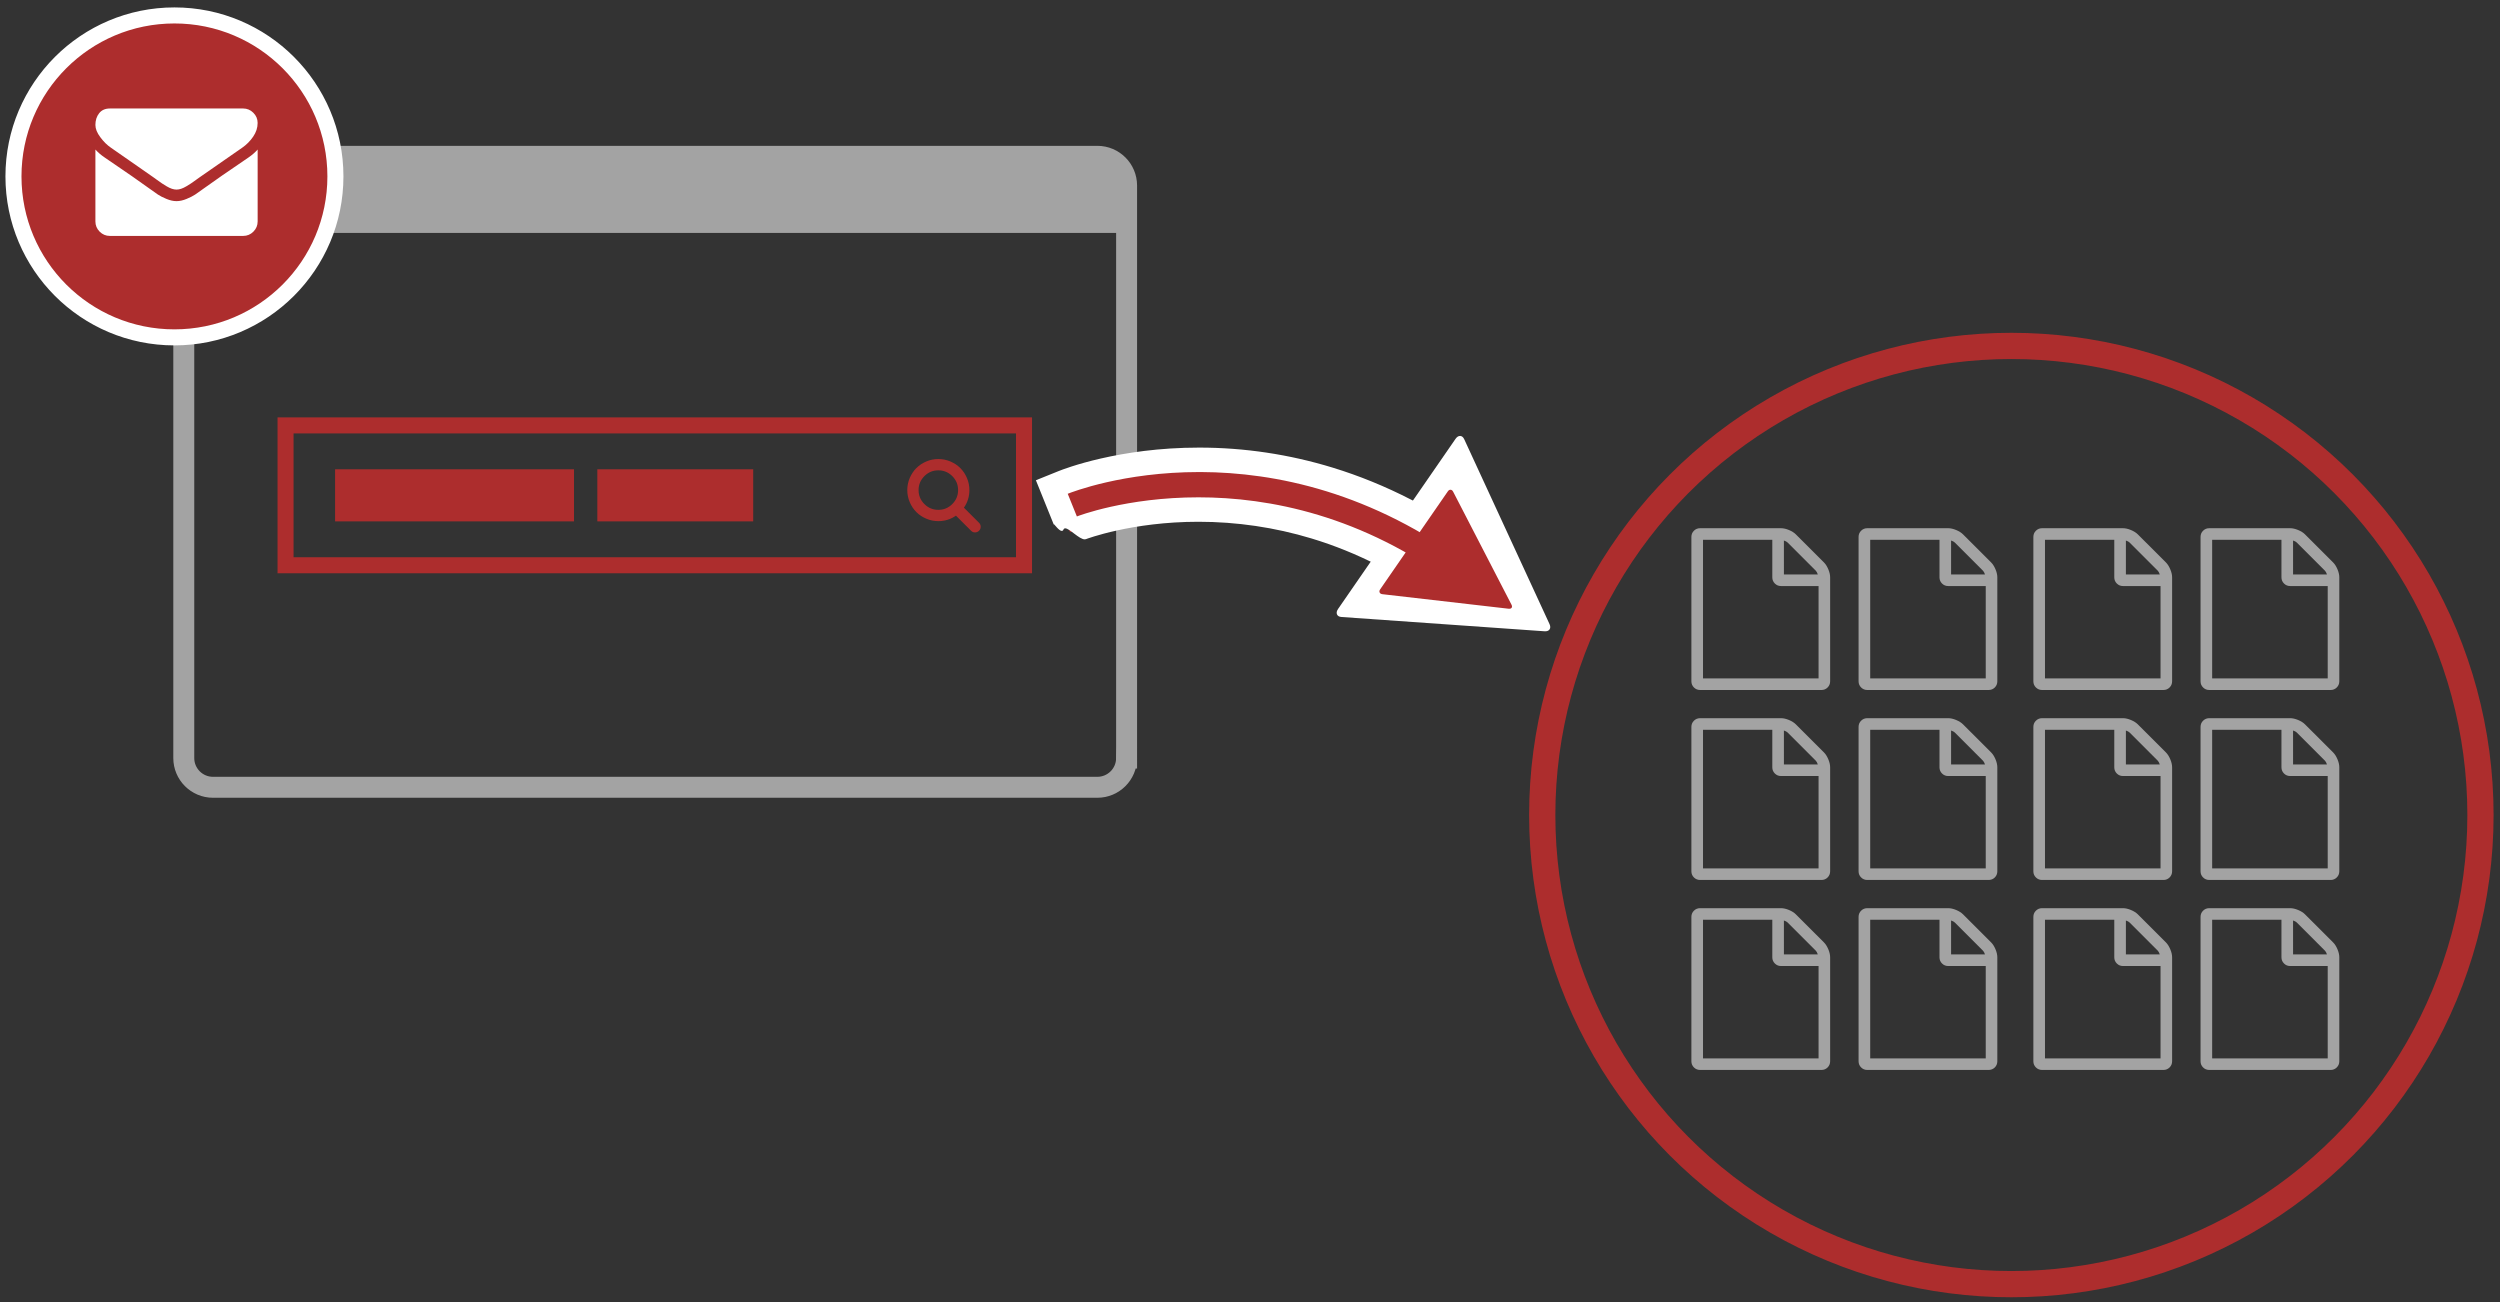 <?xml version="1.0" encoding="utf-8"?>
<!-- Generator: Adobe Illustrator 12.0.0, SVG Export Plug-In  -->
<!DOCTYPE svg PUBLIC "-//W3C//DTD SVG 1.1//EN" "http://www.w3.org/Graphics/SVG/1.1/DTD/svg11.dtd">
<svg  version="1.1" xmlns="http://www.w3.org/2000/svg" xmlns:xlink="http://www.w3.org/1999/xlink" xmlns:a="http://ns.adobe.com/AdobeSVGViewerExtensions/3.0/"
	 width="286" height="149" viewBox="-0.622 -0.848 286 149" enable-background="new -0.622 -0.848 286 149" xml:space="preserve">
<rect x="-0.622" y="-0.848" width="286" height="149" fill="#333333" stroke="none"/>
<defs>
</defs>
<path fill="none" stroke="#A3A3A3" stroke-width="2.397" d="M128.26,85.873c0,1.847-1.498,3.345-3.345,3.345H23.747
	c-1.847,0-3.345-1.498-3.345-3.345V20.378c0-1.847,1.498-3.344,3.345-3.344h101.169c1.847,0,3.345,1.497,3.345,3.344V85.873z"/>
<polygon fill="#A3A3A3" points="128.26,25.796 20.152,25.796 21.349,16.659 127.061,16.659 "/>
<path fill="#AD2D2D" stroke="#FFFFFF" stroke-width="1.835" d="M37.75,19.332c0,10.172-8.244,18.416-18.418,18.416
	c-10.17,0-18.414-8.244-18.414-18.416c0-10.17,8.244-18.414,18.414-18.414C29.505,0.917,37.75,9.162,37.75,19.332z"/>
<path fill="#FFFFFF" d="M10.292,13.449c0-0.54,0.145-0.988,0.432-1.347c0.284-0.358,0.693-0.539,1.225-0.539h15.247
	c0.447,0,0.836,0.163,1.161,0.487c0.33,0.324,0.494,0.715,0.494,1.17c0,0.546-0.169,1.066-0.509,1.563
	c-0.338,0.498-0.758,0.923-1.264,1.273c-2.595,1.802-4.207,2.924-4.845,3.366c-0.069,0.048-0.217,0.154-0.441,0.316
	c-0.224,0.162-0.41,0.292-0.559,0.395c-0.149,0.1-0.327,0.211-0.539,0.335c-0.209,0.125-0.409,0.218-0.595,0.281
	c-0.186,0.061-0.358,0.092-0.518,0.092h-0.011H19.56c-0.159,0-0.331-0.031-0.517-0.092c-0.187-0.063-0.386-0.156-0.596-0.281
	c-0.212-0.124-0.392-0.235-0.538-0.335c-0.149-0.102-0.335-0.233-0.561-0.395c-0.223-0.162-0.369-0.268-0.438-0.316
	c-0.631-0.442-1.534-1.072-2.714-1.891c-1.183-0.817-1.889-1.309-2.121-1.476c-0.432-0.29-0.835-0.688-1.214-1.196
	C10.479,14.354,10.292,13.883,10.292,13.449z M10.292,24.482v-8.224c0.306,0.339,0.654,0.64,1.046,0.901
	c2.5,1.699,4.216,2.89,5.147,3.573c0.395,0.291,0.712,0.517,0.959,0.678c0.244,0.163,0.57,0.329,0.978,0.498
	c0.408,0.168,0.788,0.254,1.139,0.254h0.011h0.011c0.353,0,0.731-0.086,1.14-0.254c0.407-0.169,0.732-0.334,0.979-0.498
	c0.245-0.162,0.564-0.388,0.958-0.678c1.174-0.85,2.893-2.041,5.157-3.573c0.394-0.269,0.738-0.569,1.035-0.901v8.224
	c0,0.457-0.163,0.847-0.487,1.171c-0.324,0.325-0.713,0.488-1.168,0.488H11.948c-0.454,0-0.844-0.163-1.17-0.488
	C10.456,25.329,10.292,24.939,10.292,24.482z"/>
<rect x="32.045" y="47.818" fill="none" stroke="#AD2D2D" stroke-width="1.833" width="84.48" height="16"/>
<path fill="#AD2D2D" d="M103.452,56.597c-0.188-0.439-0.28-0.899-0.28-1.38s0.093-0.941,0.28-1.38
	c0.187-0.438,0.438-0.817,0.756-1.135c0.318-0.318,0.697-0.57,1.137-0.757c0.438-0.187,0.898-0.28,1.379-0.28
	c0.482,0,0.941,0.093,1.381,0.28c0.438,0.187,0.817,0.439,1.135,0.757c0.318,0.318,0.571,0.696,0.757,1.135
	c0.187,0.439,0.28,0.899,0.28,1.38c0,0.74-0.208,1.411-0.626,2.013l1.73,1.731c0.125,0.124,0.188,0.275,0.188,0.454
	c0,0.175-0.064,0.327-0.192,0.454s-0.278,0.192-0.454,0.192c-0.181,0-0.333-0.064-0.453-0.192l-1.731-1.725
	c-0.603,0.417-1.272,0.626-2.014,0.626c-0.48,0-0.941-0.093-1.379-0.28c-0.439-0.187-0.818-0.438-1.137-0.757
	C103.89,57.415,103.638,57.037,103.452,56.597z M105.127,53.621c-0.442,0.442-0.664,0.975-0.664,1.597s0.222,1.154,0.664,1.597
	s0.974,0.663,1.596,0.663c0.623,0,1.154-0.221,1.598-0.663c0.442-0.442,0.663-0.975,0.663-1.597s-0.221-1.154-0.663-1.597
	c-0.443-0.442-0.975-0.663-1.598-0.663C106.101,52.958,105.57,53.178,105.127,53.621z"/>
<rect x="37.712" y="52.839" fill="#AD2D2D" width="27.333" height="5.958"/>
<rect x="67.712" y="52.839" fill="#AD2D2D" width="17.833" height="5.958"/>
<g>
	<g>
		<path fill="#FFFFFF" d="M166.423,49.024c0.194,0.008,0.35,0.134,0.462,0.378l9.76,21.15c0.109,0.244,0.111,0.447,0.001,0.605
			c-0.108,0.158-0.299,0.228-0.569,0.213l-23.231-1.635c-0.268-0.018-0.442-0.118-0.519-0.301c-0.072-0.181-0.032-0.388,0.124-0.615
			l13.438-19.46C166.049,49.13,166.225,49.02,166.423,49.024z"/>
	</g>
</g>
<g>
	<path fill="#AD2D2D" d="M121.001,54.343l-1.295,0.524l2.087,5.174l1.294-0.508c0.208-0.082,21.049-7.984,42.021,7.706l1.12,0.838
		l3.35-4.481l-1.119-0.838C144.773,45.038,121.96,53.955,121.001,54.343z"/>
	<path fill="#FFFFFF" d="M136.567,50.357c-0.003,0-0.006,0-0.01,0c-9.148,0-15.396,2.414-16.078,2.689l-2.594,1.046l1.046,2.594
		l1.039,2.576c-0.04-0.1-0.048-0.14-0.032-0.14c0.034,0,0.18,0.192,0.358,0.384c0.178,0.191,0.388,0.383,0.551,0.383
		c0.079,0,0.146-0.045,0.194-0.156c0.042-0.098,0.11-0.14,0.199-0.14c0.246,0,0.646,0.316,1.063,0.632
		c0.418,0.315,0.853,0.63,1.168,0.63c0.051,0,0.099-0.008,0.142-0.026l-0.018,0.007c0.051-0.02,5.229-1.995,12.889-1.994
		c4.386,0,8.733,0.642,12.92,1.906c5.221,1.577,10.222,4.137,14.864,7.611l2.241,1.676l1.676-2.241l1.676-2.241l1.674-2.24
		l-2.239-1.675c-5.475-4.095-11.354-7.121-17.478-8.995C146.861,51.127,141.729,50.357,136.567,50.357L136.567,50.357z
		 M136.563,53.154c0.066,0,0.133,0,0.2,0c8.469,0.034,19.552,2.267,30.859,10.725l0,0l0,0l-1.675,2.241
		c-10.736-8.031-21.396-10.074-29.461-10.074c-8.266-0.001-13.807,2.145-13.914,2.188l-1.046-2.594l0,0l0,0
		c0.471-0.19,6.354-2.486,15.032-2.486C136.559,53.154,136.562,53.154,136.563,53.154L136.563,53.154L136.563,53.154z"/>
</g>
<path fill="#AD2D2D" d="M165.328,55.179c0.126,0.01,0.224,0.091,0.298,0.24l6.663,12.901c0.078,0.149,0.083,0.271,0.02,0.362
	c-0.064,0.09-0.18,0.126-0.346,0.109l-14.423-1.661c-0.167-0.018-0.278-0.083-0.33-0.194c-0.05-0.111-0.033-0.232,0.059-0.363
	l7.741-11.21C165.102,55.231,165.207,55.171,165.328,55.179z"/>
<circle fill="none" stroke="#AD2D2D" stroke-width="3" cx="229.477" cy="92.392" r="53.667"/>
<g>
	<g>
		<path fill="#A3A3A3" d="M192.873,77.095V60.571c0-0.276,0.097-0.511,0.291-0.704c0.194-0.192,0.429-0.288,0.705-0.288h9.256
			c0.275,0,0.578,0.069,0.91,0.206c0.329,0.138,0.592,0.302,0.785,0.495l3.226,3.223c0.192,0.193,0.354,0.455,0.494,0.785
			c0.14,0.331,0.206,0.633,0.206,0.909v11.898c0,0.275-0.096,0.509-0.288,0.703c-0.194,0.192-0.428,0.289-0.702,0.289h-13.887
			c-0.276,0-0.511-0.097-0.705-0.289C192.969,77.604,192.873,77.37,192.873,77.095z M194.202,76.759h13.22V66.195h-4.303
			c-0.273,0-0.506-0.096-0.698-0.288c-0.194-0.193-0.292-0.426-0.292-0.703v-4.3h-7.927V76.759z M203.457,64.869h3.879
			c-0.069-0.201-0.145-0.34-0.226-0.423l-3.229-3.23c-0.084-0.085-0.224-0.16-0.424-0.229V64.869z"/>
	</g>
</g>
<g>
	<g>
		<path fill="#A3A3A3" d="M211.999,77.095V60.571c0-0.276,0.098-0.511,0.292-0.704c0.192-0.192,0.428-0.288,0.704-0.288h9.256
			c0.275,0,0.579,0.069,0.91,0.206c0.328,0.138,0.592,0.302,0.786,0.495l3.224,3.223c0.193,0.193,0.355,0.455,0.495,0.785
			c0.139,0.331,0.206,0.633,0.206,0.909v11.898c0,0.275-0.096,0.509-0.287,0.703c-0.194,0.192-0.429,0.289-0.703,0.289h-13.887
			c-0.276,0-0.512-0.097-0.704-0.289C212.096,77.604,211.999,77.37,211.999,77.095z M213.329,76.759h13.218V66.195h-4.301
			c-0.275,0-0.508-0.096-0.699-0.288c-0.193-0.193-0.291-0.426-0.291-0.703v-4.3h-7.927V76.759z M222.583,64.869h3.879
			c-0.069-0.201-0.146-0.34-0.226-0.423l-3.231-3.23c-0.083-0.085-0.223-0.16-0.422-0.229V64.869z"/>
	</g>
</g>
<g>
	<g>
		<path fill="#A3A3A3" d="M192.873,98.829V82.305c0-0.275,0.097-0.511,0.291-0.704c0.194-0.192,0.429-0.289,0.705-0.289h9.256
			c0.275,0,0.578,0.069,0.91,0.206c0.329,0.139,0.592,0.303,0.785,0.497l3.226,3.222c0.192,0.193,0.354,0.455,0.494,0.785
			c0.14,0.332,0.206,0.634,0.206,0.909v11.898c0,0.275-0.096,0.51-0.288,0.703c-0.194,0.192-0.428,0.288-0.702,0.288h-13.887
			c-0.276,0-0.511-0.096-0.705-0.288C192.969,99.339,192.873,99.104,192.873,98.829z M194.202,98.493h13.22V87.929h-4.303
			c-0.273,0-0.506-0.097-0.698-0.288c-0.194-0.193-0.292-0.428-0.292-0.703v-4.3h-7.927V98.493z M203.457,86.604h3.879
			c-0.069-0.2-0.145-0.341-0.226-0.423l-3.229-3.231c-0.084-0.083-0.224-0.16-0.424-0.228V86.604z"/>
	</g>
</g>
<g>
	<g>
		<path fill="#A3A3A3" d="M211.999,98.829V82.305c0-0.275,0.098-0.511,0.292-0.704c0.192-0.192,0.428-0.289,0.704-0.289h9.256
			c0.275,0,0.579,0.069,0.91,0.206c0.328,0.139,0.592,0.303,0.786,0.497l3.224,3.222c0.193,0.193,0.355,0.455,0.495,0.785
			c0.139,0.332,0.206,0.634,0.206,0.909v11.898c0,0.275-0.096,0.51-0.287,0.703c-0.194,0.192-0.429,0.288-0.703,0.288h-13.887
			c-0.276,0-0.512-0.096-0.704-0.288C212.096,99.339,211.999,99.104,211.999,98.829z M213.329,98.493h13.218V87.929h-4.301
			c-0.275,0-0.508-0.097-0.699-0.288c-0.193-0.193-0.291-0.428-0.291-0.703v-4.3h-7.927V98.493z M222.583,86.604h3.879
			c-0.069-0.2-0.146-0.341-0.226-0.423l-3.231-3.231c-0.083-0.083-0.223-0.16-0.422-0.228V86.604z"/>
	</g>
</g>
<g>
	<g>
		<path fill="#A3A3A3" d="M231.995,77.095V60.571c0-0.276,0.097-0.511,0.291-0.704c0.194-0.192,0.428-0.288,0.705-0.288h9.255
			c0.275,0,0.579,0.069,0.91,0.206c0.328,0.138,0.592,0.302,0.786,0.495l3.226,3.223c0.191,0.193,0.354,0.455,0.493,0.785
			c0.139,0.331,0.207,0.633,0.207,0.909v11.898c0,0.275-0.097,0.509-0.288,0.703c-0.194,0.192-0.428,0.289-0.702,0.289h-13.887
			c-0.277,0-0.511-0.097-0.705-0.289C232.091,77.604,231.995,77.37,231.995,77.095z M233.324,76.759h13.22V66.195h-4.303
			c-0.275,0-0.506-0.096-0.699-0.288c-0.192-0.193-0.29-0.426-0.29-0.703v-4.3h-7.928V76.759z M242.58,64.869h3.878
			c-0.069-0.201-0.145-0.34-0.226-0.423l-3.23-3.23c-0.084-0.085-0.224-0.16-0.422-0.229V64.869z"/>
	</g>
</g>
<g>
	<g>
		<path fill="#A3A3A3" d="M251.121,77.095V60.571c0-0.276,0.097-0.511,0.291-0.704c0.193-0.192,0.429-0.288,0.705-0.288h9.256
			c0.275,0,0.577,0.069,0.91,0.206c0.328,0.138,0.592,0.302,0.785,0.495l3.225,3.223c0.193,0.193,0.355,0.455,0.495,0.785
			c0.139,0.331,0.206,0.633,0.206,0.909v11.898c0,0.275-0.097,0.509-0.289,0.703c-0.193,0.192-0.427,0.289-0.701,0.289h-13.887
			c-0.276,0-0.512-0.097-0.705-0.289C251.217,77.604,251.121,77.37,251.121,77.095z M252.45,76.759h13.219V66.195h-4.302
			c-0.274,0-0.507-0.096-0.698-0.288c-0.194-0.193-0.292-0.426-0.292-0.703v-4.3h-7.927V76.759z M261.705,64.869h3.879
			c-0.069-0.201-0.145-0.34-0.226-0.423l-3.23-3.23c-0.083-0.085-0.223-0.16-0.423-0.229V64.869z"/>
	</g>
</g>
<g>
	<g>
		<path fill="#A3A3A3" d="M231.995,98.829V82.305c0-0.275,0.097-0.511,0.291-0.704c0.194-0.192,0.428-0.289,0.705-0.289h9.255
			c0.275,0,0.579,0.069,0.91,0.206c0.328,0.139,0.592,0.303,0.786,0.497l3.226,3.222c0.191,0.193,0.354,0.455,0.493,0.785
			c0.139,0.332,0.207,0.634,0.207,0.909v11.898c0,0.275-0.097,0.51-0.288,0.703c-0.194,0.192-0.428,0.288-0.702,0.288h-13.887
			c-0.277,0-0.511-0.096-0.705-0.288C232.091,99.339,231.995,99.104,231.995,98.829z M233.324,98.493h13.22V87.929h-4.303
			c-0.275,0-0.506-0.097-0.699-0.288c-0.192-0.193-0.29-0.428-0.29-0.703v-4.3h-7.928V98.493z M242.58,86.604h3.878
			c-0.069-0.2-0.145-0.341-0.226-0.423l-3.23-3.231c-0.084-0.083-0.224-0.16-0.422-0.228V86.604z"/>
	</g>
</g>
<g>
	<g>
		<path fill="#A3A3A3" d="M251.121,98.829V82.305c0-0.275,0.097-0.511,0.291-0.704c0.193-0.192,0.429-0.289,0.705-0.289h9.256
			c0.275,0,0.577,0.069,0.91,0.206c0.328,0.139,0.592,0.303,0.785,0.497l3.225,3.222c0.193,0.193,0.355,0.455,0.495,0.785
			c0.139,0.332,0.206,0.634,0.206,0.909v11.898c0,0.275-0.097,0.51-0.289,0.703c-0.193,0.192-0.427,0.288-0.701,0.288h-13.887
			c-0.276,0-0.512-0.096-0.705-0.288C251.217,99.339,251.121,99.104,251.121,98.829z M252.45,98.493h13.219V87.929h-4.302
			c-0.274,0-0.507-0.097-0.698-0.288c-0.194-0.193-0.292-0.428-0.292-0.703v-4.3h-7.927V98.493z M261.705,86.604h3.879
			c-0.069-0.2-0.145-0.341-0.226-0.423l-3.23-3.231c-0.083-0.083-0.223-0.16-0.423-0.228V86.604z"/>
	</g>
</g>
<g>
	<g>
		<path fill="#A3A3A3" d="M192.873,120.563v-16.524c0-0.276,0.097-0.511,0.291-0.704c0.194-0.192,0.429-0.288,0.705-0.288h9.256
			c0.275,0,0.578,0.069,0.91,0.206c0.329,0.138,0.592,0.302,0.785,0.496l3.226,3.223c0.192,0.193,0.354,0.455,0.494,0.785
			c0.14,0.331,0.206,0.634,0.206,0.909v11.897c0,0.275-0.096,0.509-0.288,0.703c-0.194,0.191-0.428,0.288-0.702,0.288h-13.887
			c-0.276,0-0.511-0.097-0.705-0.288C192.969,121.072,192.873,120.838,192.873,120.563z M194.202,120.229h13.22v-10.565h-4.303
			c-0.273,0-0.506-0.097-0.698-0.289c-0.194-0.193-0.292-0.426-0.292-0.703v-4.3h-7.927V120.229z M203.457,108.338h3.879
			c-0.069-0.202-0.145-0.341-0.226-0.423l-3.229-3.23c-0.084-0.084-0.224-0.16-0.424-0.229V108.338z"/>
	</g>
</g>
<g>
	<g>
		<path fill="#A3A3A3" d="M211.999,120.563v-16.524c0-0.276,0.098-0.511,0.292-0.704c0.192-0.192,0.428-0.288,0.704-0.288h9.256
			c0.275,0,0.579,0.069,0.91,0.206c0.328,0.138,0.592,0.302,0.786,0.496l3.224,3.223c0.193,0.193,0.355,0.455,0.495,0.785
			c0.139,0.331,0.206,0.634,0.206,0.909v11.897c0,0.275-0.096,0.509-0.287,0.703c-0.194,0.191-0.429,0.288-0.703,0.288h-13.887
			c-0.276,0-0.512-0.097-0.704-0.288C212.096,121.072,211.999,120.838,211.999,120.563z M213.329,120.229h13.218v-10.565h-4.301
			c-0.275,0-0.508-0.097-0.699-0.289c-0.193-0.193-0.291-0.426-0.291-0.703v-4.3h-7.927V120.229z M222.583,108.338h3.879
			c-0.069-0.202-0.146-0.341-0.226-0.423l-3.231-3.23c-0.083-0.084-0.223-0.16-0.422-0.229V108.338z"/>
	</g>
</g>
<g>
	<g>
		<path fill="#A3A3A3" d="M231.995,120.563v-16.524c0-0.276,0.097-0.511,0.291-0.704c0.194-0.192,0.428-0.288,0.705-0.288h9.255
			c0.275,0,0.579,0.069,0.91,0.206c0.328,0.138,0.592,0.302,0.786,0.496l3.226,3.223c0.191,0.193,0.354,0.455,0.493,0.785
			c0.139,0.331,0.207,0.634,0.207,0.909v11.897c0,0.275-0.097,0.509-0.288,0.703c-0.194,0.191-0.428,0.288-0.702,0.288h-13.887
			c-0.277,0-0.511-0.097-0.705-0.288C232.091,121.072,231.995,120.838,231.995,120.563z M233.324,120.229h13.22v-10.565h-4.303
			c-0.275,0-0.506-0.097-0.699-0.289c-0.192-0.193-0.29-0.426-0.29-0.703v-4.3h-7.928V120.229z M242.58,108.338h3.878
			c-0.069-0.202-0.145-0.341-0.226-0.423l-3.23-3.23c-0.084-0.084-0.224-0.16-0.422-0.229V108.338z"/>
	</g>
</g>
<g>
	<g>
		<path fill="#A3A3A3" d="M251.121,120.563v-16.524c0-0.276,0.097-0.511,0.291-0.704c0.193-0.192,0.429-0.288,0.705-0.288h9.256
			c0.275,0,0.577,0.069,0.91,0.206c0.328,0.138,0.592,0.302,0.785,0.496l3.225,3.223c0.193,0.193,0.355,0.455,0.495,0.785
			c0.139,0.331,0.206,0.634,0.206,0.909v11.897c0,0.275-0.097,0.509-0.289,0.703c-0.193,0.191-0.427,0.288-0.701,0.288h-13.887
			c-0.276,0-0.512-0.097-0.705-0.288C251.217,121.072,251.121,120.838,251.121,120.563z M252.45,120.229h13.219v-10.565h-4.302
			c-0.274,0-0.507-0.097-0.698-0.289c-0.194-0.193-0.292-0.426-0.292-0.703v-4.3h-7.927V120.229z M261.705,108.338h3.879
			c-0.069-0.202-0.145-0.341-0.226-0.423l-3.23-3.23c-0.083-0.084-0.223-0.16-0.423-0.229V108.338z"/>
	</g>
</g>
</svg>
